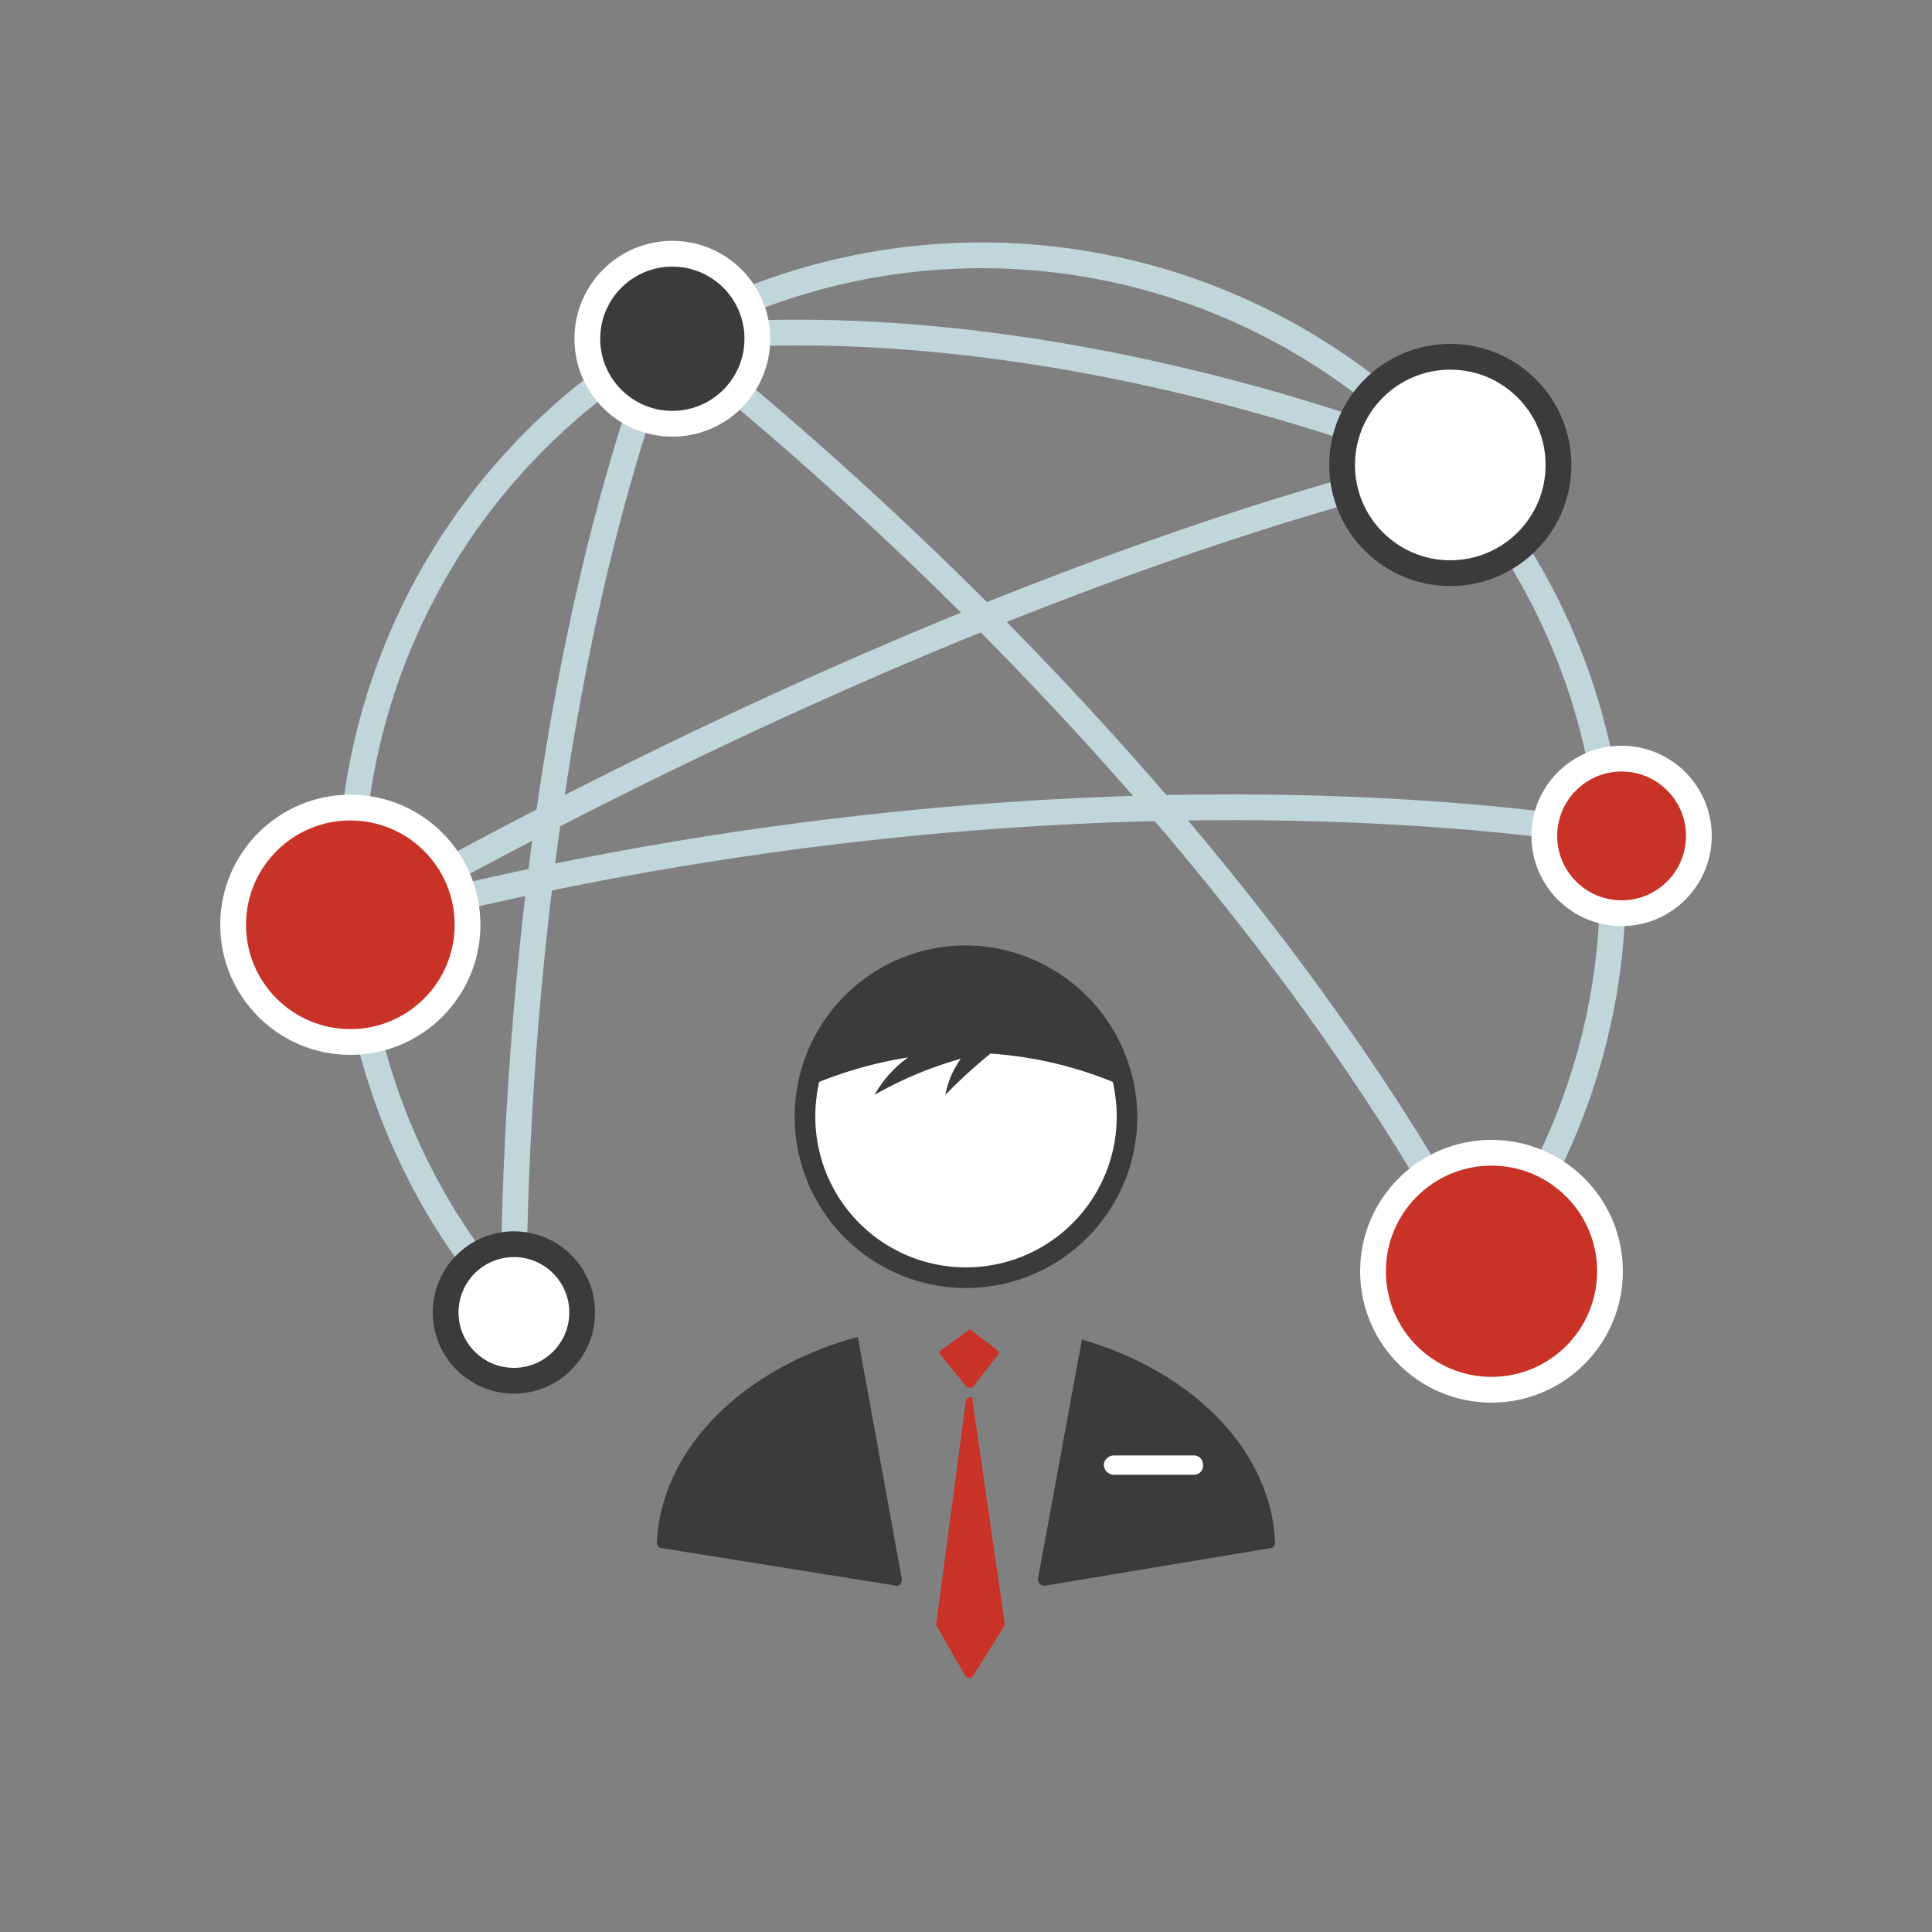 <?xml version="1.0" encoding="UTF-8"?>

<svg xmlns="http://www.w3.org/2000/svg" width="150" height="150" viewBox="0 0 150 150">
  <rect x="0" y="0" width="150" height="150" fill="#808080" stroke="none"/>
  <title>digital-ecosystem</title>
  <g>
    <g>
      <g>
        <path d="M75,108.7,72.7,126v.2l2.3,4a.5.5,0,0,0,.5,0l2.5-4V126l-2.5-17.3C75.6,108.4,75.1,108.4,75,108.7Z" fill="#c93227"/>
        <path d="M77.4,104.8l-2.1-1.6-2.2,1.6c-.2.1-.2.3,0,.5l1.9,2.3c.2.2.5.2.6,0l1.8-2.3A.3.3,0,0,0,77.4,104.8Z" fill="#c93227"/>
      </g>
      <circle cx="75" cy="86.7" r="12.5" fill="#fff"/>
      <g>
        <path d="M66.6,103.8c-8.9,2.4-15.3,8.7-15.6,16a.4.4,0,0,0,.4.4l18.1,2.9c.3.1.6-.2.5-.6Z" fill="#3b3b3b"/>
        <path d="M81.2,123.1l17.4-2.9a.4.4,0,0,0,.4-.4c-.3-7.2-6.4-13.3-15-15.8l-3.4,18.5A.5.5,0,0,0,81.2,123.1Z" fill="#3b3b3b"/>
      </g>
      <path d="M92.7,114.5H86.5a.8.8,0,0,1-.8-.8.8.8,0,0,1,.8-.7h6.2a.7.7,0,0,1,.7.7A.7.7,0,0,1,92.7,114.5Z" fill="#fff"/>
      <path d="M75,73.4A13.3,13.3,0,1,0,88.3,86.7,13.4,13.4,0,0,0,75,73.4Zm0,25A11.7,11.7,0,0,1,63.3,86.7a12.4,12.4,0,0,1,.3-2.7,32,32,0,0,1,6.9-1.9A9.1,9.1,0,0,0,67.9,85a29.9,29.9,0,0,1,6.7-2.8A7,7,0,0,0,73.4,85a41.7,41.7,0,0,1,3.5-3.2A30.6,30.6,0,0,1,86.4,84a12.4,12.4,0,0,1,.3,2.7A11.7,11.7,0,0,1,75,98.4Z" fill="#3b3b3b"/>
    </g>
    <g>
      <path d="M113,101.2a49,49,0,1,0-71.5,2.2" fill="none" stroke="#c1d6db" stroke-miterlimit="10" stroke-width="2"/>
      <path d="M52.2,26.3S94.1,58,115.8,100" fill="none" stroke="#c1d6db" stroke-miterlimit="10" stroke-width="2"/>
      <path d="M39.9,101.9s-.8-42.6,11.7-75.6" fill="none" stroke="#c1d6db" stroke-miterlimit="10" stroke-width="2"/>
      <path d="M27.2,71.8c56.6-15.1,98.7-6.9,98.7-6.9" fill="none" stroke="#c1d6db" stroke-miterlimit="10" stroke-width="2"/>
      <path d="M112.6,36.1S78.8,42.7,27.2,71.8" fill="none" stroke="#c1d6db" stroke-miterlimit="10" stroke-width="2"/>
      <path d="M112.6,36.1S82.5,23.2,52.2,26.3" fill="none" stroke="#c1d6db" stroke-miterlimit="10" stroke-width="2"/>
    </g>
    <circle cx="39.9" cy="101.9" r="5.3" fill="#fff" stroke="#3b3b3b" stroke-miterlimit="10" stroke-width="2"/>
    <circle cx="52.2" cy="26.3" r="6.6" fill="#3b3b3b" stroke="#fff" stroke-miterlimit="10" stroke-width="2"/>
    <circle cx="112.6" cy="36.1" r="8.4" fill="#fff" stroke="#3b3b3b" stroke-miterlimit="10" stroke-width="2"/>
    <circle cx="125.9" cy="64.9" r="6" fill="#c93227" stroke="#fff" stroke-miterlimit="10" stroke-width="2"/>
    <circle cx="115.8" cy="98.7" r="9.2" fill="#c93227" stroke="#fff" stroke-miterlimit="10" stroke-width="2"/>
    <circle cx="27.2" cy="71.8" r="9.1" fill="#c93227" stroke="#fff" stroke-miterlimit="10" stroke-width="2"/>
  </g>
</svg>
